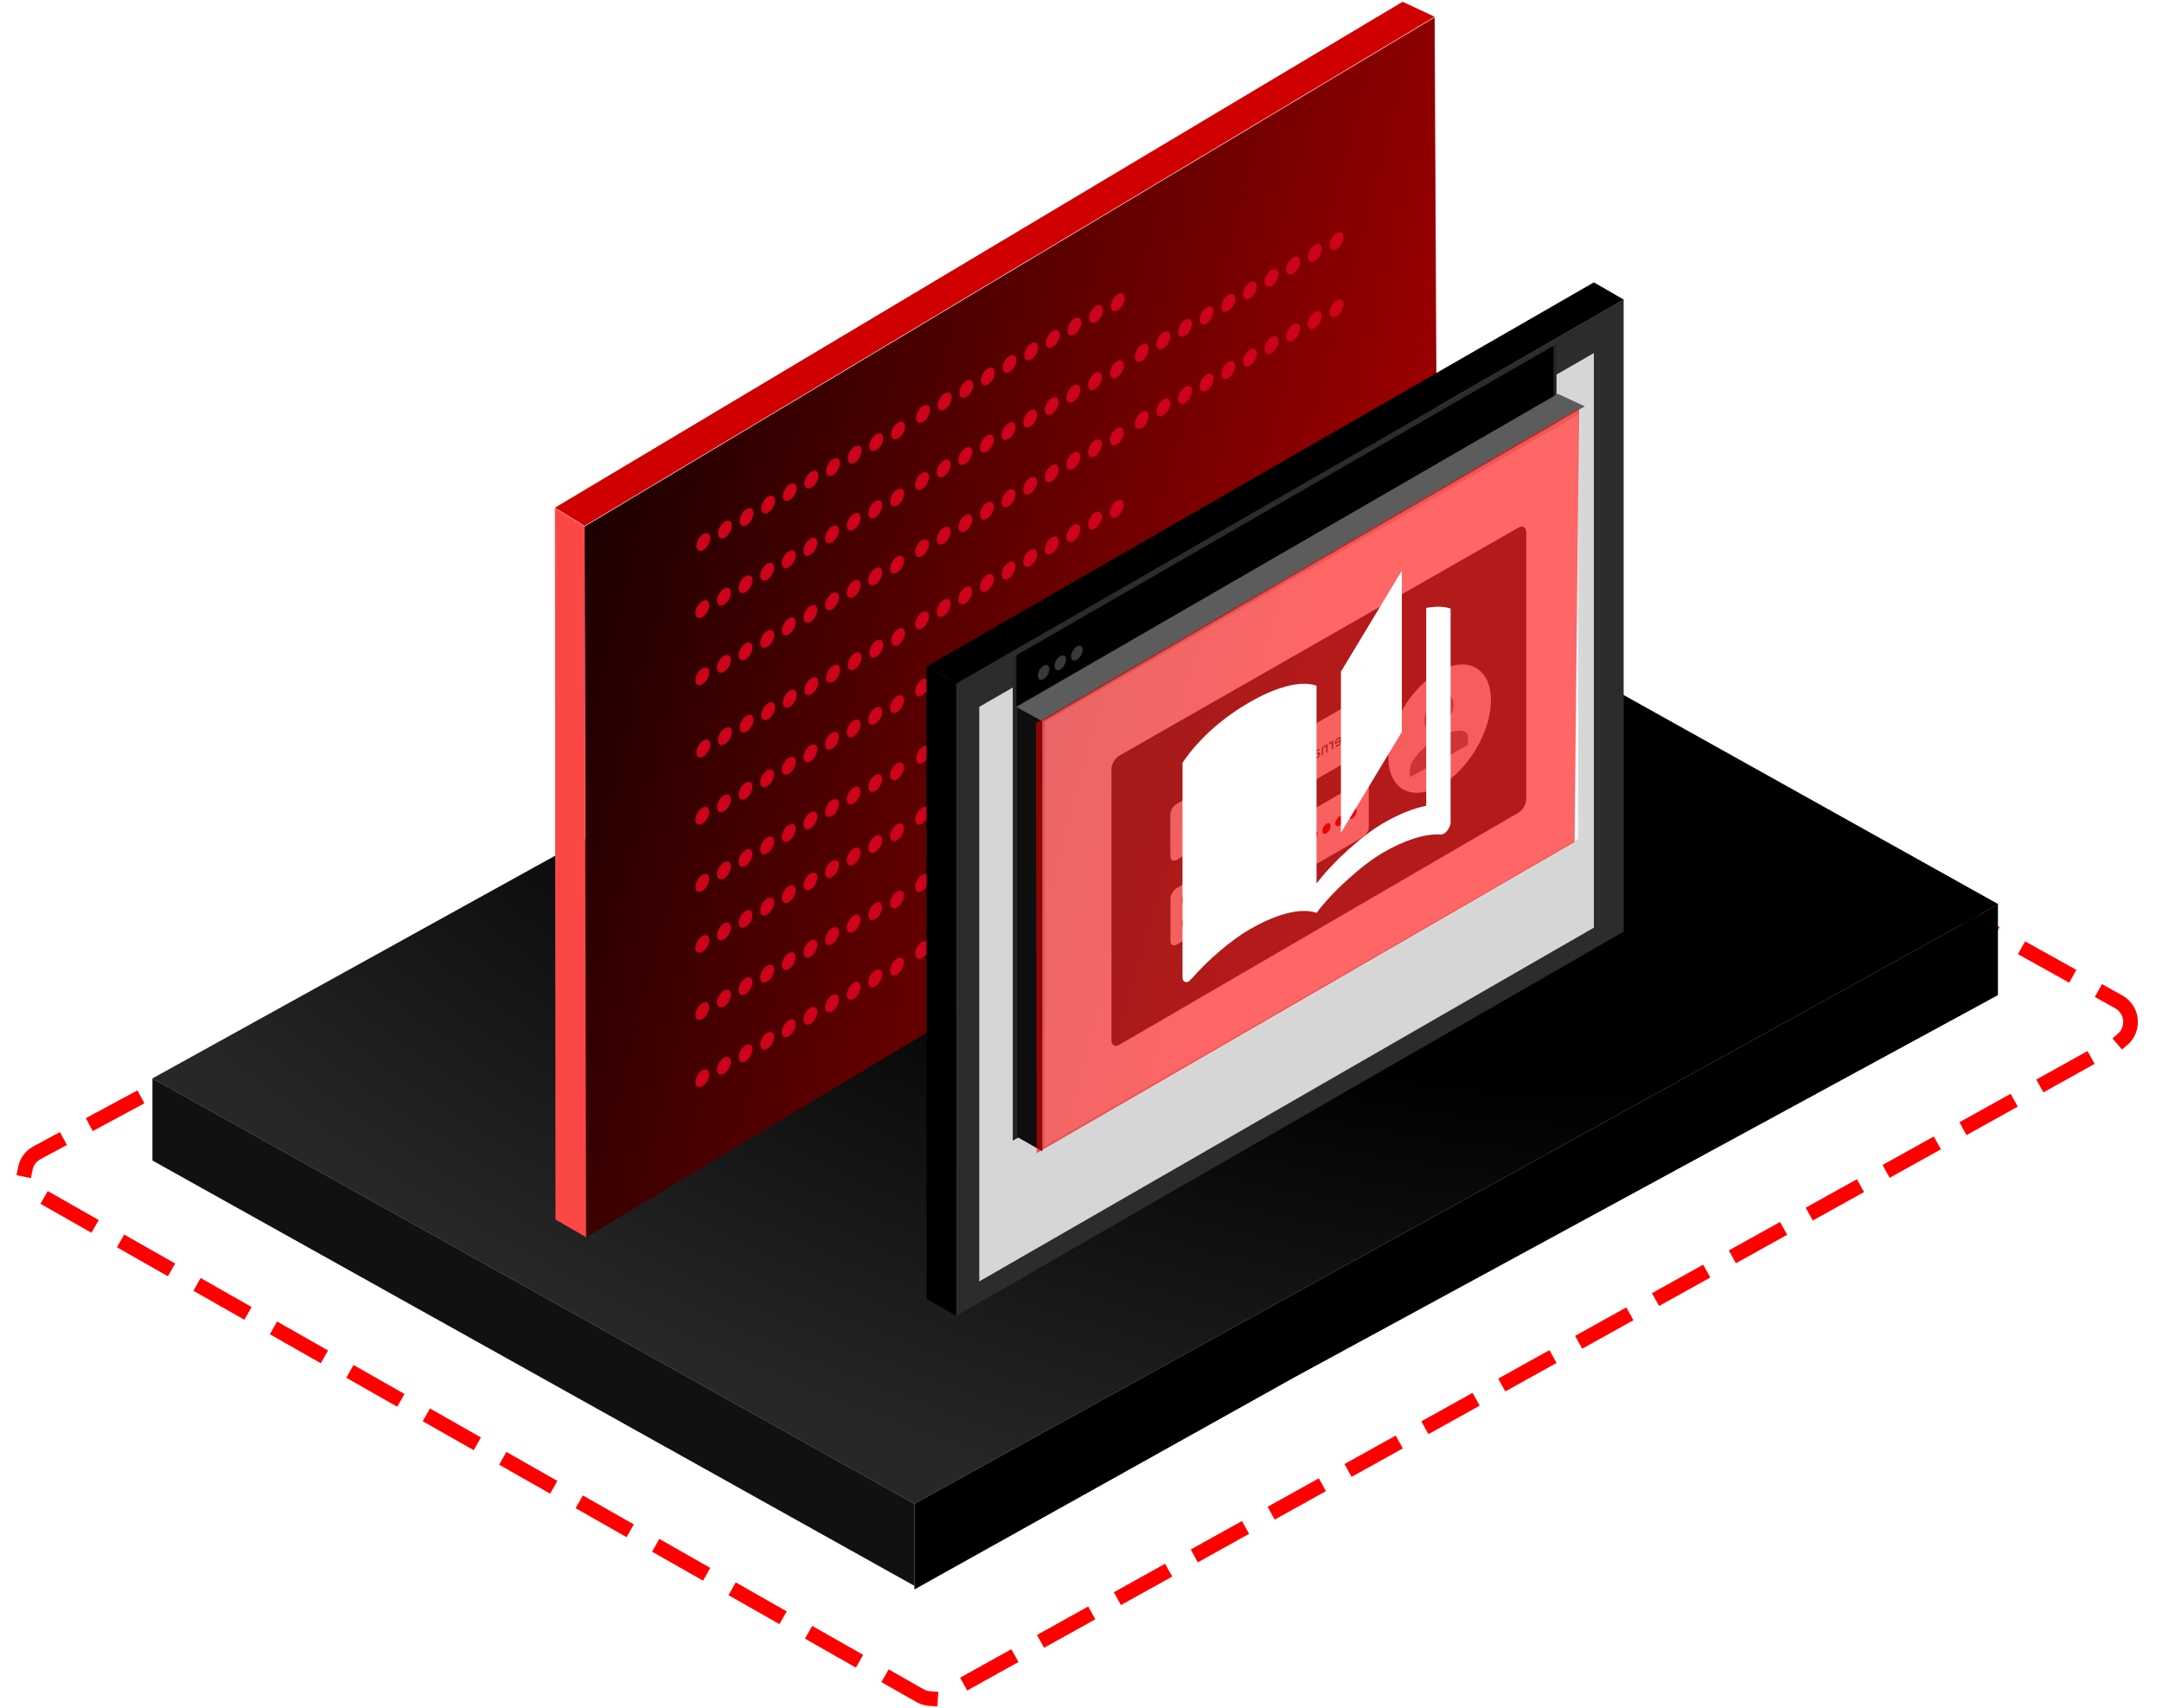 <svg fill="none" height="233" viewBox="0 0 295 233" width="295" xmlns="http://www.w3.org/2000/svg" xmlns:xlink="http://www.w3.org/1999/xlink"><filter id="a" color-interpolation-filters="sRGB" filterUnits="userSpaceOnUse" height="170.264" width="124.369" x="111.794" y="23.926"><feFlood flood-opacity="0" result="BackgroundImageFix"/><feColorMatrix in="SourceAlpha" result="hardAlpha" type="matrix" values="0 0 0 0 0 0 0 0 0 0 0 0 0 0 0 0 0 0 127 0"/><feOffset dy="10.815"/><feGaussianBlur stdDeviation="7.316"/><feComposite in2="hardAlpha" operator="out"/><feColorMatrix type="matrix" values="0 0 0 0 0 0 0 0 0 0 0 0 0 0 0 0 0 0 0.25 0"/><feBlend in2="BackgroundImageFix" mode="normal" result="effect1_dropShadow_578_35414"/><feBlend in="SourceGraphic" in2="effect1_dropShadow_578_35414" mode="normal" result="shape"/></filter><radialGradient id="b" cx="0" cy="0" gradientTransform="matrix(-37.067 124.274 -222.488 -66.36 183.807 80.909)" gradientUnits="userSpaceOnUse" r="1"><stop offset=".473"/><stop offset="1" stop-color="#272727"/></radialGradient><linearGradient id="c" gradientUnits="userSpaceOnUse" x1="48.711" x2="257.278" y1="93.568" y2="149.348"><stop offset="0"/><stop offset="1" stop-color="#f00"/></linearGradient><linearGradient id="d" gradientUnits="userSpaceOnUse" x1="-67.201" x2="281.145" y1="106.479" y2="201.412"><stop offset="0"/><stop offset=".646" stop-color="#f00"/></linearGradient><path d="m289.09 136.693c2.157 1.2 2.157 4.303-.001 5.502l-160.465 89.187c-.96.534-2.13.528-3.085-.015l-120.555-68.573c-2.151-1.224-2.114-4.337.066-5.509l161.778-86.948c.945-.508 2.083-.499 3.021.022z" stroke="#f00" stroke-dasharray="6 6" stroke-linecap="square" stroke-linejoin="round" stroke-width="2"/><path d="m272.691 123.384-147.925 81.799-103.977-58.036 147.925-81.799z" fill="url(#b)"/><path d="m124.776 205.182-103.977-58.036-0 11.202 103.977 58.036z" fill="#111"/><path d="m124.774 205.176 147.84-81.761v12.366l-95.851 52.072-51.989 29.018z" fill="#000"/><path d="m79.764 71.847 115.99-69.478.466 96.633-116.259 69.815z" fill="url(#c)"/><g fill="#ce021b"><ellipse cx="1.084" cy="1.084" rx="1.084" ry="1.084" transform="matrix(.866 -.5 0 1 125.01 55.927)"/><ellipse cx="1.084" cy="1.084" rx="1.084" ry="1.084" transform="matrix(.866 -.5 0 1 127.961 54.226)"/><ellipse cx="1.084" cy="1.084" rx="1.084" ry="1.084" transform="matrix(.866 -.5 0 1 130.911 52.52)"/><ellipse cx="1.084" cy="1.084" rx="1.084" ry="1.084" transform="matrix(.866 -.5 0 1 133.859 50.818)"/><ellipse cx="1.084" cy="1.084" rx="1.084" ry="1.084" transform="matrix(.866 -.5 0 1 136.81 49.115)"/><ellipse cx="1.084" cy="1.084" rx="1.084" ry="1.084" transform="matrix(.866 -.5 0 1 139.76 47.411)"/><ellipse cx="1.084" cy="1.084" rx="1.084" ry="1.084" transform="matrix(.866 -.5 0 1 142.71 45.708)"/><ellipse cx="1.084" cy="1.084" rx="1.084" ry="1.084" transform="matrix(.866 -.5 0 1 145.66 44.005)"/><ellipse cx="1.084" cy="1.084" rx="1.084" ry="1.084" transform="matrix(.866 -.5 0 1 148.609 42.303)"/><ellipse cx="1.084" cy="1.084" rx="1.084" ry="1.084" transform="matrix(.866 -.5 0 1 151.585 40.696)"/><ellipse cx="1.084" cy="1.084" rx="1.084" ry="1.084" transform="matrix(.866 -.5 0 1 154.856 47.597)"/><ellipse cx="1.084" cy="1.084" rx="1.084" ry="1.084" transform="matrix(.866 -.5 0 1 157.807 45.895)"/><ellipse cx="1.084" cy="1.084" rx="1.084" ry="1.084" transform="matrix(.866 -.5 0 1 160.758 44.19)"/><ellipse cx="1.084" cy="1.084" rx="1.084" ry="1.084" transform="matrix(.866 -.5 0 1 163.706 42.488)"/><ellipse cx="1.084" cy="1.084" rx="1.084" ry="1.084" transform="matrix(.866 -.5 0 1 166.656 40.784)"/><ellipse cx="1.084" cy="1.084" rx="1.084" ry="1.084" transform="matrix(.866 -.5 0 1 169.605 39.082)"/><ellipse cx="1.084" cy="1.084" rx="1.084" ry="1.084" transform="matrix(.866 -.5 0 1 172.557 37.378)"/><ellipse cx="1.084" cy="1.084" rx="1.084" ry="1.084" transform="matrix(.866 -.5 0 1 175.508 35.675)"/><ellipse cx="1.084" cy="1.084" rx="1.084" ry="1.084" transform="matrix(.866 -.5 0 1 178.456 33.973)"/><ellipse cx="1.084" cy="1.084" rx="1.084" ry="1.084" transform="matrix(.866 -.5 0 1 181.432 32.366)"/><ellipse cx="1.084" cy="1.084" rx="1.084" ry="1.084" transform="matrix(.866 -.5 0 1 95.026 73.415)"/><ellipse cx="1.084" cy="1.084" rx="1.084" ry="1.084" transform="matrix(.866 -.5 0 1 97.977 71.714)"/><ellipse cx="1.084" cy="1.084" rx="1.084" ry="1.084" transform="matrix(.866 -.5 0 1 100.928 70.009)"/><ellipse cx="1.084" cy="1.084" rx="1.084" ry="1.084" transform="matrix(.866 -.5 0 1 103.876 68.307)"/><ellipse cx="1.084" cy="1.084" rx="1.084" ry="1.084" transform="matrix(.866 -.5 0 1 106.826 66.603)"/><ellipse cx="1.084" cy="1.084" rx="1.084" ry="1.084" transform="matrix(.866 -.5 0 1 109.775 64.9)"/><ellipse cx="1.084" cy="1.084" rx="1.084" ry="1.084" transform="matrix(.866 -.5 0 1 112.727 63.196)"/><ellipse cx="1.084" cy="1.084" rx="1.084" ry="1.084" transform="matrix(.866 -.5 0 1 115.678 61.493)"/><ellipse cx="1.084" cy="1.084" rx="1.084" ry="1.084" transform="matrix(.866 -.5 0 1 118.626 59.791)"/><ellipse cx="1.084" cy="1.084" rx="1.084" ry="1.084" transform="matrix(.866 -.5 0 1 121.602 58.185)"/><ellipse cx="1.084" cy="1.084" rx="1.084" ry="1.084" transform="matrix(.866 -.5 0 1 124.874 74.25)"/><ellipse cx="1.084" cy="1.084" rx="1.084" ry="1.084" transform="matrix(.866 -.5 0 1 127.825 72.548)"/><ellipse cx="1.084" cy="1.084" rx="1.084" ry="1.084" transform="matrix(.866 -.5 0 1 130.775 70.844)"/><ellipse cx="1.084" cy="1.084" rx="1.084" ry="1.084" transform="matrix(.866 -.5 0 1 133.725 69.142)"/><ellipse cx="1.084" cy="1.084" rx="1.084" ry="1.084" transform="matrix(.866 -.5 0 1 136.674 67.439)"/><ellipse cx="1.084" cy="1.084" rx="1.084" ry="1.084" transform="matrix(.866 -.5 0 1 139.624 65.734)"/><ellipse cx="1.084" cy="1.084" rx="1.084" ry="1.084" transform="matrix(.866 -.5 0 1 142.574 64.031)"/><ellipse cx="1.084" cy="1.084" rx="1.084" ry="1.084" transform="matrix(.866 -.5 0 1 145.524 62.328)"/><ellipse cx="1.084" cy="1.084" rx="1.084" ry="1.084" transform="matrix(.866 -.5 0 1 148.474 60.625)"/><ellipse cx="1.084" cy="1.084" rx="1.084" ry="1.084" transform="matrix(.866 -.5 0 1 151.449 59.02)"/><ellipse cx="1.084" cy="1.084" rx="1.084" ry="1.084" transform="matrix(.866 -.5 0 1 124.874 65.088)"/><ellipse cx="1.084" cy="1.084" rx="1.084" ry="1.084" transform="matrix(.866 -.5 0 1 127.825 63.387)"/><ellipse cx="1.084" cy="1.084" rx="1.084" ry="1.084" transform="matrix(.866 -.5 0 1 130.775 61.682)"/><ellipse cx="1.084" cy="1.084" rx="1.084" ry="1.084" transform="matrix(.866 -.5 0 1 133.725 59.98)"/><ellipse cx="1.084" cy="1.084" rx="1.084" ry="1.084" transform="matrix(.866 -.5 0 1 136.674 58.276)"/><ellipse cx="1.084" cy="1.084" rx="1.084" ry="1.084" transform="matrix(.866 -.5 0 1 139.624 56.572)"/><ellipse cx="1.084" cy="1.084" rx="1.084" ry="1.084" transform="matrix(.866 -.5 0 1 142.574 54.869)"/><ellipse cx="1.084" cy="1.084" rx="1.084" ry="1.084" transform="matrix(.866 -.5 0 1 145.524 53.166)"/><ellipse cx="1.084" cy="1.084" rx="1.084" ry="1.084" transform="matrix(.866 -.5 0 1 148.474 51.463)"/><ellipse cx="1.084" cy="1.084" rx="1.084" ry="1.084" transform="matrix(.866 -.5 0 1 151.449 49.857)"/><ellipse cx="1.084" cy="1.084" rx="1.084" ry="1.084" transform="matrix(.866 -.5 0 1 94.89 82.577)"/><ellipse cx="1.084" cy="1.084" rx="1.084" ry="1.084" transform="matrix(.866 -.5 0 1 97.84 80.876)"/><ellipse cx="1.084" cy="1.084" rx="1.084" ry="1.084" transform="matrix(.866 -.5 0 1 100.791 79.171)"/><ellipse cx="1.084" cy="1.084" rx="1.084" ry="1.084" transform="matrix(.866 -.5 0 1 103.739 77.469)"/><ellipse cx="1.084" cy="1.084" rx="1.084" ry="1.084" transform="matrix(.866 -.5 0 1 106.689 75.765)"/><ellipse cx="1.084" cy="1.084" rx="1.084" ry="1.084" transform="matrix(.866 -.5 0 1 109.639 74.062)"/><ellipse cx="1.084" cy="1.084" rx="1.084" ry="1.084" transform="matrix(.866 -.5 0 1 112.59 72.357)"/><ellipse cx="1.084" cy="1.084" rx="1.084" ry="1.084" transform="matrix(.866 -.5 0 1 115.541 70.655)"/><ellipse cx="1.084" cy="1.084" rx="1.084" ry="1.084" transform="matrix(.866 -.5 0 1 118.489 68.953)"/><ellipse cx="1.084" cy="1.084" rx="1.084" ry="1.084" transform="matrix(.866 -.5 0 1 121.465 67.347)"/><ellipse cx="1.084" cy="1.084" rx="1.084" ry="1.084" transform="matrix(.866 -.5 0 1 94.89 91.738)"/><ellipse cx="1.084" cy="1.084" rx="1.084" ry="1.084" transform="matrix(.866 -.5 0 1 97.84 90.037)"/><ellipse cx="1.084" cy="1.084" rx="1.084" ry="1.084" transform="matrix(.866 -.5 0 1 100.791 88.332)"/><ellipse cx="1.084" cy="1.084" rx="1.084" ry="1.084" transform="matrix(.866 -.5 0 1 103.739 86.63)"/><ellipse cx="1.084" cy="1.084" rx="1.084" ry="1.084" transform="matrix(.866 -.5 0 1 106.689 84.926)"/><ellipse cx="1.084" cy="1.084" rx="1.084" ry="1.084" transform="matrix(.866 -.5 0 1 109.639 83.224)"/><ellipse cx="1.084" cy="1.084" rx="1.084" ry="1.084" transform="matrix(.866 -.5 0 1 112.59 81.519)"/><ellipse cx="1.084" cy="1.084" rx="1.084" ry="1.084" transform="matrix(.866 -.5 0 1 115.541 79.816)"/><ellipse cx="1.084" cy="1.084" rx="1.084" ry="1.084" transform="matrix(.866 -.5 0 1 118.489 78.114)"/><ellipse cx="1.084" cy="1.084" rx="1.084" ry="1.084" transform="matrix(.866 -.5 0 1 121.465 76.508)"/><ellipse cx="1.084" cy="1.084" rx="1.084" ry="1.084" transform="matrix(.866 -.5 0 1 154.856 56.759)"/><ellipse cx="1.084" cy="1.084" rx="1.084" ry="1.084" transform="matrix(.866 -.5 0 1 157.807 55.058)"/><ellipse cx="1.084" cy="1.084" rx="1.084" ry="1.084" transform="matrix(.866 -.5 0 1 160.758 53.352)"/><ellipse cx="1.084" cy="1.084" rx="1.084" ry="1.084" transform="matrix(.866 -.5 0 1 163.706 51.65)"/><ellipse cx="1.084" cy="1.084" rx="1.084" ry="1.084" transform="matrix(.866 -.5 0 1 166.656 49.946)"/><ellipse cx="1.084" cy="1.084" rx="1.084" ry="1.084" transform="matrix(.866 -.5 0 1 169.605 48.244)"/><ellipse cx="1.084" cy="1.084" rx="1.084" ry="1.084" transform="matrix(.866 -.5 0 1 172.557 46.54)"/><ellipse cx="1.084" cy="1.084" rx="1.084" ry="1.084" transform="matrix(.866 -.5 0 1 175.508 44.837)"/><ellipse cx="1.084" cy="1.084" rx="1.084" ry="1.084" transform="matrix(.866 -.5 0 1 178.456 43.135)"/><ellipse cx="1.084" cy="1.084" rx="1.084" ry="1.084" transform="matrix(.866 -.5 0 1 181.432 41.528)"/><ellipse cx="1.084" cy="1.084" rx="1.084" ry="1.084" transform="matrix(.866 -.5 0 1 95.025 101.601)"/><ellipse cx="1.084" cy="1.084" rx="1.084" ry="1.084" transform="matrix(.866 -.5 0 1 97.976 99.899)"/><ellipse cx="1.084" cy="1.084" rx="1.084" ry="1.084" transform="matrix(.866 -.5 0 1 100.926 98.195)"/><ellipse cx="1.084" cy="1.084" rx="1.084" ry="1.084" transform="matrix(.866 -.5 0 1 103.875 96.492)"/><ellipse cx="1.084" cy="1.084" rx="1.084" ry="1.084" transform="matrix(.866 -.5 0 1 106.825 94.789)"/><ellipse cx="1.084" cy="1.084" rx="1.084" ry="1.084" transform="matrix(.866 -.5 0 1 109.774 93.086)"/><ellipse cx="1.084" cy="1.084" rx="1.084" ry="1.084" transform="matrix(.866 -.5 0 1 112.726 91.382)"/><ellipse cx="1.084" cy="1.084" rx="1.084" ry="1.084" transform="matrix(.866 -.5 0 1 115.676 89.679)"/><ellipse cx="1.084" cy="1.084" rx="1.084" ry="1.084" transform="matrix(.866 -.5 0 1 118.625 87.977)"/><ellipse cx="1.084" cy="1.084" rx="1.084" ry="1.084" transform="matrix(.866 -.5 0 1 121.601 86.37)"/><ellipse cx="1.084" cy="1.084" rx="1.084" ry="1.084" transform="matrix(.866 -.5 0 1 154.856 75.782)"/><ellipse cx="1.084" cy="1.084" rx="1.084" ry="1.084" transform="matrix(.866 -.5 0 1 157.807 74.081)"/><ellipse cx="1.084" cy="1.084" rx="1.084" ry="1.084" transform="matrix(.866 -.5 0 1 160.758 72.376)"/><ellipse cx="1.084" cy="1.084" rx="1.084" ry="1.084" transform="matrix(.866 -.5 0 1 163.706 70.674)"/><ellipse cx="1.084" cy="1.084" rx="1.084" ry="1.084" transform="matrix(.866 -.5 0 1 166.656 68.97)"/><ellipse cx="1.084" cy="1.084" rx="1.084" ry="1.084" transform="matrix(.866 -.5 0 1 169.605 67.268)"/><ellipse cx="1.084" cy="1.084" rx="1.084" ry="1.084" transform="matrix(.866 -.5 0 1 172.557 65.564)"/><ellipse cx="1.084" cy="1.084" rx="1.084" ry="1.084" transform="matrix(.866 -.5 0 1 175.508 63.86)"/><ellipse cx="1.084" cy="1.084" rx="1.084" ry="1.084" transform="matrix(.866 -.5 0 1 178.456 62.158)"/><ellipse cx="1.084" cy="1.084" rx="1.084" ry="1.084" transform="matrix(.866 -.5 0 1 181.432 60.552)"/><ellipse cx="1.084" cy="1.084" rx="1.084" ry="1.084" transform="matrix(.866 -.5 0 1 124.873 84.11)"/><ellipse cx="1.084" cy="1.084" rx="1.084" ry="1.084" transform="matrix(.866 -.5 0 1 127.823 82.409)"/><ellipse cx="1.084" cy="1.084" rx="1.084" ry="1.084" transform="matrix(.866 -.5 0 1 130.774 80.704)"/><ellipse cx="1.084" cy="1.084" rx="1.084" ry="1.084" transform="matrix(.866 -.5 0 1 133.723 79.002)"/><ellipse cx="1.084" cy="1.084" rx="1.084" ry="1.084" transform="matrix(.866 -.5 0 1 136.673 77.298)"/><ellipse cx="1.084" cy="1.084" rx="1.084" ry="1.084" transform="matrix(.866 -.5 0 1 139.622 75.596)"/><ellipse cx="1.084" cy="1.084" rx="1.084" ry="1.084" transform="matrix(.866 -.5 0 1 142.573 73.892)"/><ellipse cx="1.084" cy="1.084" rx="1.084" ry="1.084" transform="matrix(.866 -.5 0 1 145.524 72.189)"/><ellipse cx="1.084" cy="1.084" rx="1.084" ry="1.084" transform="matrix(.866 -.5 0 1 148.473 70.486)"/><ellipse cx="1.084" cy="1.084" rx="1.084" ry="1.084" transform="matrix(.866 -.5 0 1 151.448 68.88)"/><ellipse cx="1.084" cy="1.084" rx="1.084" ry="1.084" transform="matrix(.866 -.5 0 1 124.873 93.272)"/><ellipse cx="1.084" cy="1.084" rx="1.084" ry="1.084" transform="matrix(.866 -.5 0 1 127.823 91.57)"/><ellipse cx="1.084" cy="1.084" rx="1.084" ry="1.084" transform="matrix(.866 -.5 0 1 130.774 89.865)"/><ellipse cx="1.084" cy="1.084" rx="1.084" ry="1.084" transform="matrix(.866 -.5 0 1 133.723 88.163)"/><ellipse cx="1.084" cy="1.084" rx="1.084" ry="1.084" transform="matrix(.866 -.5 0 1 136.673 86.459)"/><ellipse cx="1.084" cy="1.084" rx="1.084" ry="1.084" transform="matrix(.866 -.5 0 1 139.622 84.757)"/><ellipse cx="1.084" cy="1.084" rx="1.084" ry="1.084" transform="matrix(.866 -.5 0 1 142.573 83.053)"/><ellipse cx="1.084" cy="1.084" rx="1.084" ry="1.084" transform="matrix(.866 -.5 0 1 145.524 81.35)"/><ellipse cx="1.084" cy="1.084" rx="1.084" ry="1.084" transform="matrix(.866 -.5 0 1 148.473 79.647)"/><ellipse cx="1.084" cy="1.084" rx="1.084" ry="1.084" transform="matrix(.866 -.5 0 1 151.448 78.041)"/><ellipse cx="1.084" cy="1.084" rx="1.084" ry="1.084" transform="matrix(.866 -.5 0 1 94.889 110.763)"/><ellipse cx="1.084" cy="1.084" rx="1.084" ry="1.084" transform="matrix(.866 -.5 0 1 97.839 109.062)"/><ellipse cx="1.084" cy="1.084" rx="1.084" ry="1.084" transform="matrix(.866 -.5 0 1 100.79 107.356)"/><ellipse cx="1.084" cy="1.084" rx="1.084" ry="1.084" transform="matrix(.866 -.5 0 1 103.738 105.654)"/><ellipse cx="1.084" cy="1.084" rx="1.084" ry="1.084" transform="matrix(.866 -.5 0 1 106.688 103.95)"/><ellipse cx="1.084" cy="1.084" rx="1.084" ry="1.084" transform="matrix(.866 -.5 0 1 109.638 102.248)"/><ellipse cx="1.084" cy="1.084" rx="1.084" ry="1.084" transform="matrix(.866 -.5 0 1 112.589 100.544)"/><ellipse cx="1.084" cy="1.084" rx="1.084" ry="1.084" transform="matrix(.866 -.5 0 1 115.539 98.841)"/><ellipse cx="1.084" cy="1.084" rx="1.084" ry="1.084" transform="matrix(.866 -.5 0 1 118.488 97.139)"/><ellipse cx="1.084" cy="1.084" rx="1.084" ry="1.084" transform="matrix(.866 -.5 0 1 121.464 95.532)"/><ellipse cx="1.084" cy="1.084" rx="1.084" ry="1.084" transform="matrix(.866 -.5 0 1 154.856 84.943)"/><ellipse cx="1.084" cy="1.084" rx="1.084" ry="1.084" transform="matrix(.866 -.5 0 1 157.807 83.242)"/><ellipse cx="1.084" cy="1.084" rx="1.084" ry="1.084" transform="matrix(.866 -.5 0 1 160.758 81.537)"/><ellipse cx="1.084" cy="1.084" rx="1.084" ry="1.084" transform="matrix(.866 -.5 0 1 163.706 79.835)"/><ellipse cx="1.084" cy="1.084" rx="1.084" ry="1.084" transform="matrix(.866 -.5 0 1 166.656 78.131)"/><ellipse cx="1.084" cy="1.084" rx="1.084" ry="1.084" transform="matrix(.866 -.5 0 1 169.605 76.429)"/><ellipse cx="1.084" cy="1.084" rx="1.084" ry="1.084" transform="matrix(.866 -.5 0 1 172.557 74.725)"/><ellipse cx="1.084" cy="1.084" rx="1.084" ry="1.084" transform="matrix(.866 -.5 0 1 175.508 73.022)"/><ellipse cx="1.084" cy="1.084" rx="1.084" ry="1.084" transform="matrix(.866 -.5 0 1 178.456 71.319)"/><ellipse cx="1.084" cy="1.084" rx="1.084" ry="1.084" transform="matrix(.866 -.5 0 1 181.432 69.713)"/><ellipse cx="1.084" cy="1.084" rx="1.084" ry="1.084" transform="matrix(.866 -.5 0 1 154.856 93.272)"/><ellipse cx="1.084" cy="1.084" rx="1.084" ry="1.084" transform="matrix(.866 -.5 0 1 157.807 91.57)"/><ellipse cx="1.084" cy="1.084" rx="1.084" ry="1.084" transform="matrix(.866 -.5 0 1 160.758 89.865)"/><ellipse cx="1.084" cy="1.084" rx="1.084" ry="1.084" transform="matrix(.866 -.5 0 1 163.706 88.163)"/><ellipse cx="1.084" cy="1.084" rx="1.084" ry="1.084" transform="matrix(.866 -.5 0 1 166.656 86.459)"/><ellipse cx="1.084" cy="1.084" rx="1.084" ry="1.084" transform="matrix(.866 -.5 0 1 169.605 84.757)"/><ellipse cx="1.084" cy="1.084" rx="1.084" ry="1.084" transform="matrix(.866 -.5 0 1 172.557 83.053)"/><ellipse cx="1.084" cy="1.084" rx="1.084" ry="1.084" transform="matrix(.866 -.5 0 1 175.508 81.35)"/><ellipse cx="1.084" cy="1.084" rx="1.084" ry="1.084" transform="matrix(.866 -.5 0 1 178.456 79.647)"/><ellipse cx="1.084" cy="1.084" rx="1.084" ry="1.084" transform="matrix(.866 -.5 0 1 181.432 78.041)"/><ellipse cx="1.084" cy="1.084" rx="1.084" ry="1.084" transform="matrix(.866 -.5 0 1 154.856 102.434)"/><ellipse cx="1.084" cy="1.084" rx="1.084" ry="1.084" transform="matrix(.866 -.5 0 1 157.807 100.732)"/><ellipse cx="1.084" cy="1.084" rx="1.084" ry="1.084" transform="matrix(.866 -.5 0 1 160.758 99.027)"/><ellipse cx="1.084" cy="1.084" rx="1.084" ry="1.084" transform="matrix(.866 -.5 0 1 163.706 97.325)"/><ellipse cx="1.084" cy="1.084" rx="1.084" ry="1.084" transform="matrix(.866 -.5 0 1 166.656 95.621)"/><ellipse cx="1.084" cy="1.084" rx="1.084" ry="1.084" transform="matrix(.866 -.5 0 1 169.605 93.919)"/><ellipse cx="1.084" cy="1.084" rx="1.084" ry="1.084" transform="matrix(.866 -.5 0 1 172.557 92.215)"/><ellipse cx="1.084" cy="1.084" rx="1.084" ry="1.084" transform="matrix(.866 -.5 0 1 175.508 90.512)"/><ellipse cx="1.084" cy="1.084" rx="1.084" ry="1.084" transform="matrix(.866 -.5 0 1 178.456 88.81)"/><ellipse cx="1.084" cy="1.084" rx="1.084" ry="1.084" transform="matrix(.866 -.5 0 1 181.432 87.203)"/><ellipse cx="1.084" cy="1.084" rx="1.084" ry="1.084" transform="matrix(.866 -.5 0 1 124.873 110.763)"/><ellipse cx="1.084" cy="1.084" rx="1.084" ry="1.084" transform="matrix(.866 -.5 0 1 127.824 109.062)"/><ellipse cx="1.084" cy="1.084" rx="1.084" ry="1.084" transform="matrix(.866 -.5 0 1 130.774 107.356)"/><ellipse cx="1.084" cy="1.084" rx="1.084" ry="1.084" transform="matrix(.866 -.5 0 1 133.725 105.654)"/><ellipse cx="1.084" cy="1.084" rx="1.084" ry="1.084" transform="matrix(.866 -.5 0 1 136.673 103.95)"/><ellipse cx="1.084" cy="1.084" rx="1.084" ry="1.084" transform="matrix(.866 -.5 0 1 139.623 102.247)"/><ellipse cx="1.084" cy="1.084" rx="1.084" ry="1.084" transform="matrix(.866 -.5 0 1 142.573 100.544)"/><ellipse cx="1.084" cy="1.084" rx="1.084" ry="1.084" transform="matrix(.866 -.5 0 1 145.524 98.841)"/><ellipse cx="1.084" cy="1.084" rx="1.084" ry="1.084" transform="matrix(.866 -.5 0 1 148.474 97.138)"/><ellipse cx="1.084" cy="1.084" rx="1.084" ry="1.084" transform="matrix(.866 -.5 0 1 151.449 95.532)"/><ellipse cx="1.084" cy="1.084" rx="1.084" ry="1.084" transform="matrix(.866 -.5 0 1 124.873 129.086)"/><ellipse cx="1.084" cy="1.084" rx="1.084" ry="1.084" transform="matrix(.866 -.5 0 1 127.824 127.384)"/><ellipse cx="1.084" cy="1.084" rx="1.084" ry="1.084" transform="matrix(.866 -.5 0 1 130.774 125.68)"/><ellipse cx="1.084" cy="1.084" rx="1.084" ry="1.084" transform="matrix(.866 -.5 0 1 133.724 123.978)"/><ellipse cx="1.084" cy="1.084" rx="1.084" ry="1.084" transform="matrix(.866 -.5 0 1 136.673 122.273)"/><ellipse cx="1.084" cy="1.084" rx="1.084" ry="1.084" transform="matrix(.866 -.5 0 1 139.623 120.57)"/><ellipse cx="1.084" cy="1.084" rx="1.084" ry="1.084" transform="matrix(.866 -.5 0 1 142.573 118.866)"/><ellipse cx="1.084" cy="1.084" rx="1.084" ry="1.084" transform="matrix(.866 -.5 0 1 145.524 117.164)"/><ellipse cx="1.084" cy="1.084" rx="1.084" ry="1.084" transform="matrix(.866 -.5 0 1 148.473 115.461)"/><ellipse cx="1.084" cy="1.084" rx="1.084" ry="1.084" transform="matrix(.866 -.5 0 1 151.448 113.855)"/><ellipse cx="1.084" cy="1.084" rx="1.084" ry="1.084" transform="matrix(.866 -.5 0 1 124.873 119.924)"/><ellipse cx="1.084" cy="1.084" rx="1.084" ry="1.084" transform="matrix(.866 -.5 0 1 127.824 118.222)"/><ellipse cx="1.084" cy="1.084" rx="1.084" ry="1.084" transform="matrix(.866 -.5 0 1 130.774 116.518)"/><ellipse cx="1.084" cy="1.084" rx="1.084" ry="1.084" transform="matrix(.866 -.5 0 1 133.724 114.815)"/><ellipse cx="1.084" cy="1.084" rx="1.084" ry="1.084" transform="matrix(.866 -.5 0 1 136.673 113.111)"/><ellipse cx="1.084" cy="1.084" rx="1.084" ry="1.084" transform="matrix(.866 -.5 0 1 139.623 111.408)"/><ellipse cx="1.084" cy="1.084" rx="1.084" ry="1.084" transform="matrix(.866 -.5 0 1 142.573 109.704)"/><ellipse cx="1.084" cy="1.084" rx="1.084" ry="1.084" transform="matrix(.866 -.5 0 1 145.524 108.002)"/><ellipse cx="1.084" cy="1.084" rx="1.084" ry="1.084" transform="matrix(.866 -.5 0 1 148.473 106.299)"/><ellipse cx="1.084" cy="1.084" rx="1.084" ry="1.084" transform="matrix(.866 -.5 0 1 151.448 104.693)"/><ellipse cx="1.084" cy="1.084" rx="1.084" ry="1.084" transform="matrix(.866 -.5 0 1 94.889 137.413)"/><ellipse cx="1.084" cy="1.084" rx="1.084" ry="1.084" transform="matrix(.866 -.5 0 1 97.839 135.712)"/><ellipse cx="1.084" cy="1.084" rx="1.084" ry="1.084" transform="matrix(.866 -.5 0 1 100.79 134.007)"/><ellipse cx="1.084" cy="1.084" rx="1.084" ry="1.084" transform="matrix(.866 -.5 0 1 103.738 132.305)"/><ellipse cx="1.084" cy="1.084" rx="1.084" ry="1.084" transform="matrix(.866 -.5 0 1 106.688 130.601)"/><ellipse cx="1.084" cy="1.084" rx="1.084" ry="1.084" transform="matrix(.866 -.5 0 1 109.638 128.898)"/><ellipse cx="1.084" cy="1.084" rx="1.084" ry="1.084" transform="matrix(.866 -.5 0 1 112.589 127.193)"/><ellipse cx="1.084" cy="1.084" rx="1.084" ry="1.084" transform="matrix(.866 -.5 0 1 115.54 125.491)"/><ellipse cx="1.084" cy="1.084" rx="1.084" ry="1.084" transform="matrix(.866 -.5 0 1 118.488 123.789)"/><ellipse cx="1.084" cy="1.084" rx="1.084" ry="1.084" transform="matrix(.866 -.5 0 1 121.464 122.183)"/><ellipse cx="1.084" cy="1.084" rx="1.084" ry="1.084" transform="matrix(.866 -.5 0 1 94.889 128.252)"/><ellipse cx="1.084" cy="1.084" rx="1.084" ry="1.084" transform="matrix(.866 -.5 0 1 97.839 126.551)"/><ellipse cx="1.084" cy="1.084" rx="1.084" ry="1.084" transform="matrix(.866 -.5 0 1 100.79 124.846)"/><ellipse cx="1.084" cy="1.084" rx="1.084" ry="1.084" transform="matrix(.866 -.5 0 1 103.738 123.144)"/><ellipse cx="1.084" cy="1.084" rx="1.084" ry="1.084" transform="matrix(.866 -.5 0 1 106.688 121.439)"/><ellipse cx="1.084" cy="1.084" rx="1.084" ry="1.084" transform="matrix(.866 -.5 0 1 109.638 119.737)"/><ellipse cx="1.084" cy="1.084" rx="1.084" ry="1.084" transform="matrix(.866 -.5 0 1 112.589 118.033)"/><ellipse cx="1.084" cy="1.084" rx="1.084" ry="1.084" transform="matrix(.866 -.5 0 1 115.54 116.33)"/><ellipse cx="1.084" cy="1.084" rx="1.084" ry="1.084" transform="matrix(.866 -.5 0 1 118.488 114.628)"/><ellipse cx="1.084" cy="1.084" rx="1.084" ry="1.084" transform="matrix(.866 -.5 0 1 121.464 113.021)"/><ellipse cx="1.084" cy="1.084" rx="1.084" ry="1.084" transform="matrix(.866 -.5 0 1 94.889 119.924)"/><ellipse cx="1.084" cy="1.084" rx="1.084" ry="1.084" transform="matrix(.866 -.5 0 1 97.839 118.223)"/><ellipse cx="1.084" cy="1.084" rx="1.084" ry="1.084" transform="matrix(.866 -.5 0 1 100.79 116.518)"/><ellipse cx="1.084" cy="1.084" rx="1.084" ry="1.084" transform="matrix(.866 -.5 0 1 103.738 114.815)"/><ellipse cx="1.084" cy="1.084" rx="1.084" ry="1.084" transform="matrix(.866 -.5 0 1 106.688 113.112)"/><ellipse cx="1.084" cy="1.084" rx="1.084" ry="1.084" transform="matrix(.866 -.5 0 1 109.638 111.409)"/><ellipse cx="1.084" cy="1.084" rx="1.084" ry="1.084" transform="matrix(.866 -.5 0 1 112.589 109.705)"/><ellipse cx="1.084" cy="1.084" rx="1.084" ry="1.084" transform="matrix(.866 -.5 0 1 115.539 108.002)"/><ellipse cx="1.084" cy="1.084" rx="1.084" ry="1.084" transform="matrix(.866 -.5 0 1 118.488 106.3)"/><ellipse cx="1.084" cy="1.084" rx="1.084" ry="1.084" transform="matrix(.866 -.5 0 1 121.464 104.693)"/><ellipse cx="1.084" cy="1.084" rx="1.084" ry="1.084" transform="matrix(.866 -.5 0 1 125.009 102.434)"/><ellipse cx="1.084" cy="1.084" rx="1.084" ry="1.084" transform="matrix(.866 -.5 0 1 127.959 100.732)"/><ellipse cx="1.084" cy="1.084" rx="1.084" ry="1.084" transform="matrix(.866 -.5 0 1 130.909 99.027)"/><ellipse cx="1.084" cy="1.084" rx="1.084" ry="1.084" transform="matrix(.866 -.5 0 1 133.858 97.325)"/><ellipse cx="1.084" cy="1.084" rx="1.084" ry="1.084" transform="matrix(.866 -.5 0 1 136.809 95.622)"/><ellipse cx="1.084" cy="1.084" rx="1.084" ry="1.084" transform="matrix(.866 -.5 0 1 139.758 93.919)"/><ellipse cx="1.084" cy="1.084" rx="1.084" ry="1.084" transform="matrix(.866 -.5 0 1 142.709 92.215)"/><ellipse cx="1.084" cy="1.084" rx="1.084" ry="1.084" transform="matrix(.866 -.5 0 1 145.659 90.513)"/><ellipse cx="1.084" cy="1.084" rx="1.084" ry="1.084" transform="matrix(.866 -.5 0 1 148.608 88.81)"/><ellipse cx="1.084" cy="1.084" rx="1.084" ry="1.084" transform="matrix(.866 -.5 0 1 151.584 87.203)"/><ellipse cx="1.084" cy="1.084" rx="1.084" ry="1.084" transform="matrix(.866 -.5 0 1 94.889 146.576)"/><ellipse cx="1.084" cy="1.084" rx="1.084" ry="1.084" transform="matrix(.866 -.5 0 1 97.839 144.874)"/><ellipse cx="1.084" cy="1.084" rx="1.084" ry="1.084" transform="matrix(.866 -.5 0 1 100.79 143.169)"/><ellipse cx="1.084" cy="1.084" rx="1.084" ry="1.084" transform="matrix(.866 -.5 0 1 103.739 141.467)"/><ellipse cx="1.084" cy="1.084" rx="1.084" ry="1.084" transform="matrix(.866 -.5 0 1 106.688 139.763)"/><ellipse cx="1.084" cy="1.084" rx="1.084" ry="1.084" transform="matrix(.866 -.5 0 1 109.638 138.061)"/><ellipse cx="1.084" cy="1.084" rx="1.084" ry="1.084" transform="matrix(.866 -.5 0 1 112.589 136.356)"/><ellipse cx="1.084" cy="1.084" rx="1.084" ry="1.084" transform="matrix(.866 -.5 0 1 115.54 134.653)"/><ellipse cx="1.084" cy="1.084" rx="1.084" ry="1.084" transform="matrix(.866 -.5 0 1 118.488 132.951)"/><ellipse cx="1.084" cy="1.084" rx="1.084" ry="1.084" transform="matrix(.866 -.5 0 1 121.464 131.345)"/><ellipse cx="1.084" cy="1.084" rx="1.084" ry="1.084" transform="matrix(.866 -.5 0 1 154.856 111.596)"/><ellipse cx="1.084" cy="1.084" rx="1.084" ry="1.084" transform="matrix(.866 -.5 0 1 157.807 109.895)"/><ellipse cx="1.084" cy="1.084" rx="1.084" ry="1.084" transform="matrix(.866 -.5 0 1 160.758 108.189)"/><ellipse cx="1.084" cy="1.084" rx="1.084" ry="1.084" transform="matrix(.866 -.5 0 1 163.706 106.487)"/><ellipse cx="1.084" cy="1.084" rx="1.084" ry="1.084" transform="matrix(.866 -.5 0 1 166.656 104.783)"/><ellipse cx="1.084" cy="1.084" rx="1.084" ry="1.084" transform="matrix(.866 -.5 0 1 169.605 103.081)"/><ellipse cx="1.084" cy="1.084" rx="1.084" ry="1.084" transform="matrix(.866 -.5 0 1 172.557 101.377)"/><ellipse cx="1.084" cy="1.084" rx="1.084" ry="1.084" transform="matrix(.866 -.5 0 1 175.508 99.674)"/><ellipse cx="1.084" cy="1.084" rx="1.084" ry="1.084" transform="matrix(.866 -.5 0 1 178.456 97.972)"/><ellipse cx="1.084" cy="1.084" rx="1.084" ry="1.084" transform="matrix(.866 -.5 0 1 181.432 96.365)"/></g><path d="m79.764 71.818.206 96.989-4.172-2.399-.077-97.083z" fill="#fc4747"/><path d="m79.765 71.764 115.99-69.478-4.369-2.045-115.664 69.03z" fill="#d00000"/><g filter="url(#a)"><path d="m0 0h105.002v4.706h-105.002z" fill="#000" transform="matrix(.867 -.499 -.867 -.499 130.521 82.46)"/><g fill="#a2a2a2"><path d="m0 0h63.467v6.863h-63.467z" transform="matrix(.867 -.499 -.867 -.499 156.179 78.274)"/><path d="m0 0h63.467v6.863h-63.467z" transform="matrix(.867 -.499 -.867 -.499 156.179 78.274)"/><path d="m0 0h63.467v6.863h-63.467z" transform="matrix(.867 -.499 -.867 -.499 156.179 78.274)"/><path d="m0 0h63.467v6.863h-63.467z" transform="matrix(.867 -.499 -.867 -.499 156.179 78.274)"/></g><path d="m0 0h86.299v4.684h-86.299z" fill="#000" transform="matrix(0 -1 .867 .499 126.426 166.407)"/><path d="m0 0h105.028v86.261h-105.028z" fill="#2c2c2c" transform="matrix(.867 -.499 0 1 130.484 82.455)"/><path d="m0 0h96.724v78.402h-96.724z" fill="#d6d6d6" transform="matrix(.867 -.499 0 1 133.619 85.627)"/></g><path d="m0 0h85.676v65.961h-85.676z" fill="#252525" transform="matrix(.866 -.499 0 1 138.19 89.679)"/><path d="m0 0h84.623v6.965h-84.623z" fill="#000" transform="matrix(.866 -.499 0 1 138.688 89.409)"/><path d="m.269.156h84.641v58.497h-84.641z" fill="#fff" stroke="#d8d8d8" stroke-width=".622" transform="matrix(.866 -.499 0 1 142.057 98.342)"/><path d="m216.234 55.437-74.01 42.995-3.535-1.964 73.873-42.737z" fill="#5c5c5c"/><path d="m138.803 96.566v58.574l3.42 1.944v-58.648z" fill="#0e0e0e"/><ellipse cx=".907" cy=".908" fill="#393939" rx=".907" ry=".908" transform="matrix(.866 -.501 0 1 141.614 91.294)"/><ellipse cx=".907" cy=".908" fill="#393939" rx=".907" ry=".908" transform="matrix(.866 -.501 0 1 143.883 89.981)"/><ellipse cx=".907" cy=".908" fill="#393939" rx=".907" ry=".908" transform="matrix(.866 -.501 0 1 146.152 88.667)"/><path d="m151.657 104.949c0-.68.479-1.507 1.068-1.843l54.471-31.116c.585-.334 1.057-.058 1.057.617v36.437c0 .676-.473 1.498-1.058 1.838l-54.472 31.676c-.588.342-1.066.068-1.066-.611z" fill="#424242"/><rect fill="#f0f0f0" height="7.638" rx=".958" transform="matrix(.866 -.5 0 1 159.694 110.189)" width="31.164"/><rect fill="#f0f0f0" height="7.702" rx=".958" transform="matrix(.866 -.5 0 1 159.708 121.679)" width="31.248"/><path clip-rule="evenodd" d="m161.274 122.603c0-.204.145-.454.322-.556l.642-.371v.371l-.642.371v.742l-.322.185zm2.891-1.668v-.371l.642-.37c.177-.102.321-.019.321.185v.742l-.321.185v-.741zm-.964.742c-.706.408-1.284 1.409-1.284 2.225 0 .463.192.779.481.872v.704l.322-.185v-.556l.321-.186v.557l.321-.186v-.556l.321-.185v.556l.321-.185v-.705c.289-.445.482-.964.482-1.428 0-.816-.578-1.15-1.285-.742zm-.963 2.225c0 .204.144.287.321.185.177-.101.321-.352.321-.556s-.144-.287-.321-.185-.321.352-.321.556zm.722.325.241-.696.241.418zm.562-1.066c0 .204.145.287.321.185.177-.102.322-.352.322-.556s-.145-.288-.322-.186c-.176.102-.321.353-.321.557zm-2.248 2.409v.742c0 .204.145.288.322.186l.642-.371v-.371l-.642.371v-.742zm3.533-1.296v-.742l.321-.186v.742c0 .204-.144.455-.321.557l-.642.37v-.371z" fill="#f00" fill-rule="evenodd"/><path d="m184.371 100.763v-.109c.062.055.146.051.254-.011.236-.136.354-.366.354-.689v-.678l-.2.116v.678c0 .091-.018.168-.054.234-.036.063-.083.112-.142.146-.141.082-.212.035-.212-.14v-.682l-.2.116v1.137zm-.794.485c.077-.044.15-.103.218-.175.068-.073.119-.148.154-.224l-.143-.058c-.07.118-.145.2-.225.246-.115.066-.173.059-.173-.023 0-.028.011-.06.032-.096.022-.037.044-.066.066-.089.022-.025.057-.062.106-.113.108-.103.187-.198.239-.284.05-.085.075-.172.075-.261 0-.098-.032-.156-.097-.174-.065-.019-.147.001-.246.058-.148.085-.263.208-.345.37l.145.05c.052-.094.119-.164.2-.211.042-.025.076-.035.102-.03.024.004.037.022.037.054 0 .034-.015.071-.045.11-.031.039-.079.092-.146.161-.112.107-.193.204-.245.292s-.078.181-.078.279c0 .107.033.17.1.189.065.019.155-.005.269-.071zm-1.008.582c.137-.079.247-.195.327-.347.08-.153.12-.322.12-.507s-.041-.307-.121-.366c-.081-.058-.19-.048-.326.03-.123.071-.224.175-.304.311-.08.137-.119.292-.119.465 0 .064.002.112.007.145l.663-.383c-.002.092-.027.179-.076.264-.05.085-.107.147-.173.184-.084.049-.152.05-.204.003l-.131.231c.08.064.192.054.337-.03zm.247-.838-.47.271c.001-.099.024-.185.067-.257.044-.073.096-.127.156-.161.068-.04.125-.049.171-.028.045.02.07.078.076.175zm-.901 1.189v-1.137l-.2.116v.138c-.044-.085-.117-.097-.22-.038-.064.037-.119.092-.165.165l.028.196c.048-.064.1-.113.156-.145.054-.031.101-.035.141-.01.04.023.06.087.06.192v.638zm-1.374.793v-.679c0-.09.018-.167.054-.231.036-.065.084-.115.143-.149.141-.081.211-.035.211.14v.683l.201-.115v-1.137l-.201.116v.109c-.061-.055-.146-.052-.254.011-.236.136-.354.366-.354.689v.678zm-1.042.601v-.097c.069.043.159.032.27-.031.103-.06.188-.142.254-.245.064-.104.096-.216.096-.338 0-.123-.037-.195-.11-.217-.073-.021-.162-.002-.267.059-.097.056-.178.124-.243.207v-.063c0-.084.017-.154.05-.209.033-.054.087-.103.16-.145.108-.062.201-.082.281-.06l.06-.224c-.099-.021-.222.01-.368.095-.049.028-.092.058-.131.091-.039.031-.078.072-.117.123-.04.05-.071.111-.093.185-.023.074-.034.155-.034.244v.737zm.233-.312c-.092.053-.17.057-.233.012v-.173c.06-.072.13-.131.21-.177.064-.037.117-.053.158-.047.04.006.059.038.059.097 0 .055-.016.108-.05.158-.033.05-.081.094-.144.13zm-1.851 1.246v-.68c0-.177.061-.3.181-.369.057-.033.104-.036.141-.008.037.026.056.082.056.17v.669l.2-.115v-.681c0-.176.06-.299.181-.369.056-.032.103-.035.141-.008.037.026.055.083.055.171v.669l.201-.116v-1.136l-.201.116v.104c-.052-.057-.135-.053-.248.012-.122.071-.209.175-.262.314-.06-.074-.157-.072-.291.005-.106.062-.191.146-.256.255s-.098.235-.098.379v.734zm-.877.533c.138-.079.247-.195.328-.347.079-.152.119-.321.119-.507 0-.185-.04-.307-.121-.366-.081-.058-.19-.048-.326.03-.123.072-.224.175-.304.312-.079.136-.119.291-.119.464 0 .064.002.112.007.145l.663-.382c-.002.091-.027.179-.075.263-.05.085-.108.147-.174.185-.084.049-.152.049-.204.002l-.131.231c.08.064.192.054.337-.03zm.247-.838-.47.271c.001-.099.024-.184.067-.257.044-.072.096-.126.156-.161.068-.039.125-.049.172-.028.045.02.07.078.075.175zm-1.557 1.595c.202-.117.367-.281.494-.49.127-.212.191-.439.191-.682 0-.242-.068-.402-.204-.48-.136-.079-.303-.061-.501.053-.191.11-.346.264-.464.461s-.177.39-.177.578c0 .157.036.269.108.334.072.064.157.067.256.01.035-.02.066-.05.092-.089.027-.039.043-.08.049-.123.051.063.126.067.225.01.082-.048.149-.121.2-.22.051-.1.077-.206.077-.321 0-.117-.033-.204-.098-.261-.067-.056-.15-.056-.25.002-.089.051-.152.131-.191.239l-.015-.091-.172.099.062.34c.018.101.027.164.027.189 0 .037-.011.062-.033.075-.044.025-.083.009-.119-.047-.037-.056-.056-.135-.056-.237 0-.141.042-.282.127-.422.085-.143.2-.256.345-.339.156-.091.285-.102.385-.034.1.067.15.193.15.379s-.046.358-.137.514c-.091.157-.217.282-.379.375-.084.048-.163.083-.237.105l.04.175c.058-.023.126-.057.205-.102zm.04-.593c-.055.032-.1.03-.135-.007-.036-.037-.054-.089-.054-.157 0-.057.012-.108.035-.154.023-.047.055-.083.096-.107.055-.031.101-.031.137.002.036.032.054.086.054.16 0 .056-.012.108-.035.155-.024.049-.057.084-.098.108zm-1.291 1.733.101-.236c-.136.07-.231.097-.283.083-.054-.012-.081-.055-.081-.131v-.1c.055.047.134.04.237-.019.118-.068.215-.175.29-.321.076-.148.114-.317.114-.508 0-.184-.037-.307-.112-.37-.076-.063-.174-.059-.296.011-.097.056-.174.136-.233.242v-.08l-.2.115v1.063c0 .175.037.28.113.315s.193.013.35-.064zm-.063-.6c-.087.051-.154.045-.2-.018v-.491c.02-.051.049-.098.086-.144.036-.044.074-.078.114-.101.078-.045.138-.047.179-.005.041.04.062.121.062.242 0 .116-.022.22-.064.313-.044.093-.103.161-.177.204zm-1.843 1.256v-.681c0-.176.06-.299.181-.369.056-.033.103-.035.14-.008.037.026.056.083.056.17v.67l.2-.116v-.68c0-.177.06-.3.181-.369.057-.033.103-.036.141-.008.037.026.055.082.055.17v.669l.201-.115v-1.137l-.201.116v.104c-.052-.057-.135-.053-.248.013-.122.07-.209.174-.262.313-.06-.073-.157-.072-.29.006-.107.061-.192.146-.256.254-.066.109-.099.235-.099.379v.734zm-1.041.6v-.098c.069.044.159.033.269-.031.104-.06.189-.141.254-.244.065-.104.097-.217.097-.338 0-.123-.037-.195-.11-.217-.073-.021-.162-.002-.268.059-.096.055-.177.124-.242.207v-.063c0-.084.016-.154.05-.209.033-.055.086-.103.16-.145.107-.063.201-.083.281-.06l.059-.224c-.098-.021-.221.01-.367.095-.049.028-.093.058-.131.091-.039.031-.078.072-.118.123-.039.05-.07.111-.092.185-.023.074-.035.155-.035.244v.736zm.233-.312c-.093.053-.17.057-.233.012v-.173c.06-.072.13-.131.21-.177.064-.037.116-.053.158-.047.039.005.059.038.059.097 0 .055-.016.108-.05.158-.033.05-.081.094-.144.13zm-.882-.667c.023.013.051.01.084-.009.034-.019.063-.049.087-.09.023-.042.035-.082.035-.12 0-.039-.012-.065-.035-.078-.024-.014-.053-.012-.087.008-.033.019-.061.049-.084.091-.025.041-.037.08-.037.119 0 .038.012.065.037.079zm.184 1.247v-1.136l-.2.116v1.136zm-.5.289v-1.497l-.2.007v1.606zm-.567.354c.041-.023.076-.059.104-.106.027-.049.04-.095.04-.139 0-.045-.013-.076-.04-.093-.028-.016-.063-.012-.104.011-.04.023-.074.059-.102.108-.03.05-.044.097-.044.141 0 .045.014.075.044.091.028.014.062.01.102-.013zm-.673.389c.132-.077.237-.19.314-.339.077-.15.115-.318.115-.503s-.038-.308-.115-.369c-.077-.062-.182-.055-.314.021-.191.11-.315.28-.372.508l.191-.034c.032-.117.09-.199.173-.247.075-.043.133-.043.174 0 .039.042.059.122.059.239 0 .116-.02.218-.059.308-.04.088-.095.153-.166.193-.095.055-.157.035-.185-.06l-.19.179c.052.183.177.218.375.104zm-1.345.618c.081.059.191.048.329-.032.139-.08.249-.196.33-.348.079-.151.119-.319.119-.505 0-.185-.04-.307-.119-.367-.081-.06-.191-.05-.33.03-.138.08-.248.197-.329.35-.081.152-.121.321-.121.506 0 .186.04.308.121.366zm.329-.25c-.077.045-.138.046-.183.006-.044-.041-.067-.12-.067-.237s.023-.222.067-.315c.045-.094.106-.163.183-.208.076-.044.136-.044.181-.002.045.041.068.12.068.237 0 .116-.023.22-.068.315-.045.092-.105.16-.181.204zm-1.847 1.258v-.681c0-.176.061-.299.181-.369.057-.033.104-.035.141-.008.037.026.056.083.056.17v.67l.2-.116v-.68c0-.177.06-.3.181-.369.056-.033.103-.036.14-.008.038.026.056.082.056.17v.669l.201-.115v-1.137l-.201.116v.104c-.052-.057-.135-.053-.248.013-.122.07-.209.174-.262.313-.06-.073-.157-.072-.291.006-.106.061-.191.146-.256.254-.065.109-.098.235-.098.379v.734z" fill="#565656"/><ellipse cx=".652" cy=".652" fill="#ce021b" rx=".652" ry=".652" transform="matrix(.866 -.5 0 1 169.775 118.87)"/><ellipse cx=".652" cy=".652" fill="#ce021b" rx=".652" ry=".652" transform="matrix(.866 -.5 0 1 171.551 117.844)"/><ellipse cx=".652" cy=".652" fill="#ce021b" rx=".652" ry=".652" transform="matrix(.866 -.5 0 1 173.328 116.818)"/><ellipse cx=".652" cy=".652" fill="#ce021b" rx=".652" ry=".652" transform="matrix(.866 -.5 0 1 175.104 115.794)"/><ellipse cx=".652" cy=".652" fill="#ce021b" rx=".652" ry=".652" transform="matrix(.866 -.5 0 1 176.879 114.769)"/><ellipse cx=".652" cy=".652" fill="#ce021b" rx=".652" ry=".652" transform="matrix(.866 -.5 0 1 178.654 113.742)"/><ellipse cx=".652" cy=".652" fill="#ce021b" rx=".652" ry=".652" transform="matrix(.866 -.5 0 1 180.431 112.718)"/><ellipse cx=".652" cy=".652" fill="#ce021b" rx=".652" ry=".652" transform="matrix(.866 -.5 0 1 182.206 111.693)"/><ellipse cx=".652" cy=".652" fill="#ce021b" rx=".652" ry=".652" transform="matrix(.866 -.5 0 1 183.982 110.667)"/><ellipse cx="8.022" cy="7.845" fill="#e9e9e9" rx="8.022" ry="7.845" transform="matrix(.873 -.484 0 1 189.431 95.46)"/><path d="m196.343 99.42c1.092-.606 1.977-2.087 1.977-3.311 0-1.223-.885-1.724-1.977-1.118-1.093.606-1.977 2.087-1.977 3.311s.884 1.724 1.977 1.118zm0 1.108c-1.32.731-3.954 2.934-3.954 4.406v1.107l7.908-4.384v-1.107c0-1.473-2.635-.754-3.954-.022z" fill="#828282"/><path d="m141.348 98.69 74.119-42.995-.622 59.196-73.388 42.456z" fill="url(#d)" fill-opacity=".6"/><path d="m191.281 77.863-8.315 13.782v21.997l8.315-13.783zm-20.785 17.959c-3.242 1.866-6.734 4.674-9.144 8.261v29.315c0 .499.415.759.832.519.164-.095.248-.282.415-.378 2.244-2.592 5.487-5.336 7.897-6.723 3.243-1.866 6.735-3.076 9.145-2.263 2.244-2.992 6.319-6.636 9.145-8.262 2.744-1.578 5.569-2.585 7.898-2.425.166.005.25-.084.415-.179.417-.24.832-.978.832-1.479v-29.173c-.997-.326-2.078-.304-3.325-.086v26.994c-1.829.352-3.824 1.2-5.82 2.349-2.826 1.626-6.901 5.271-9.145 8.261v-26.994c-2.41-.813-5.902.397-9.145 2.263z" fill="#fff"/></svg>